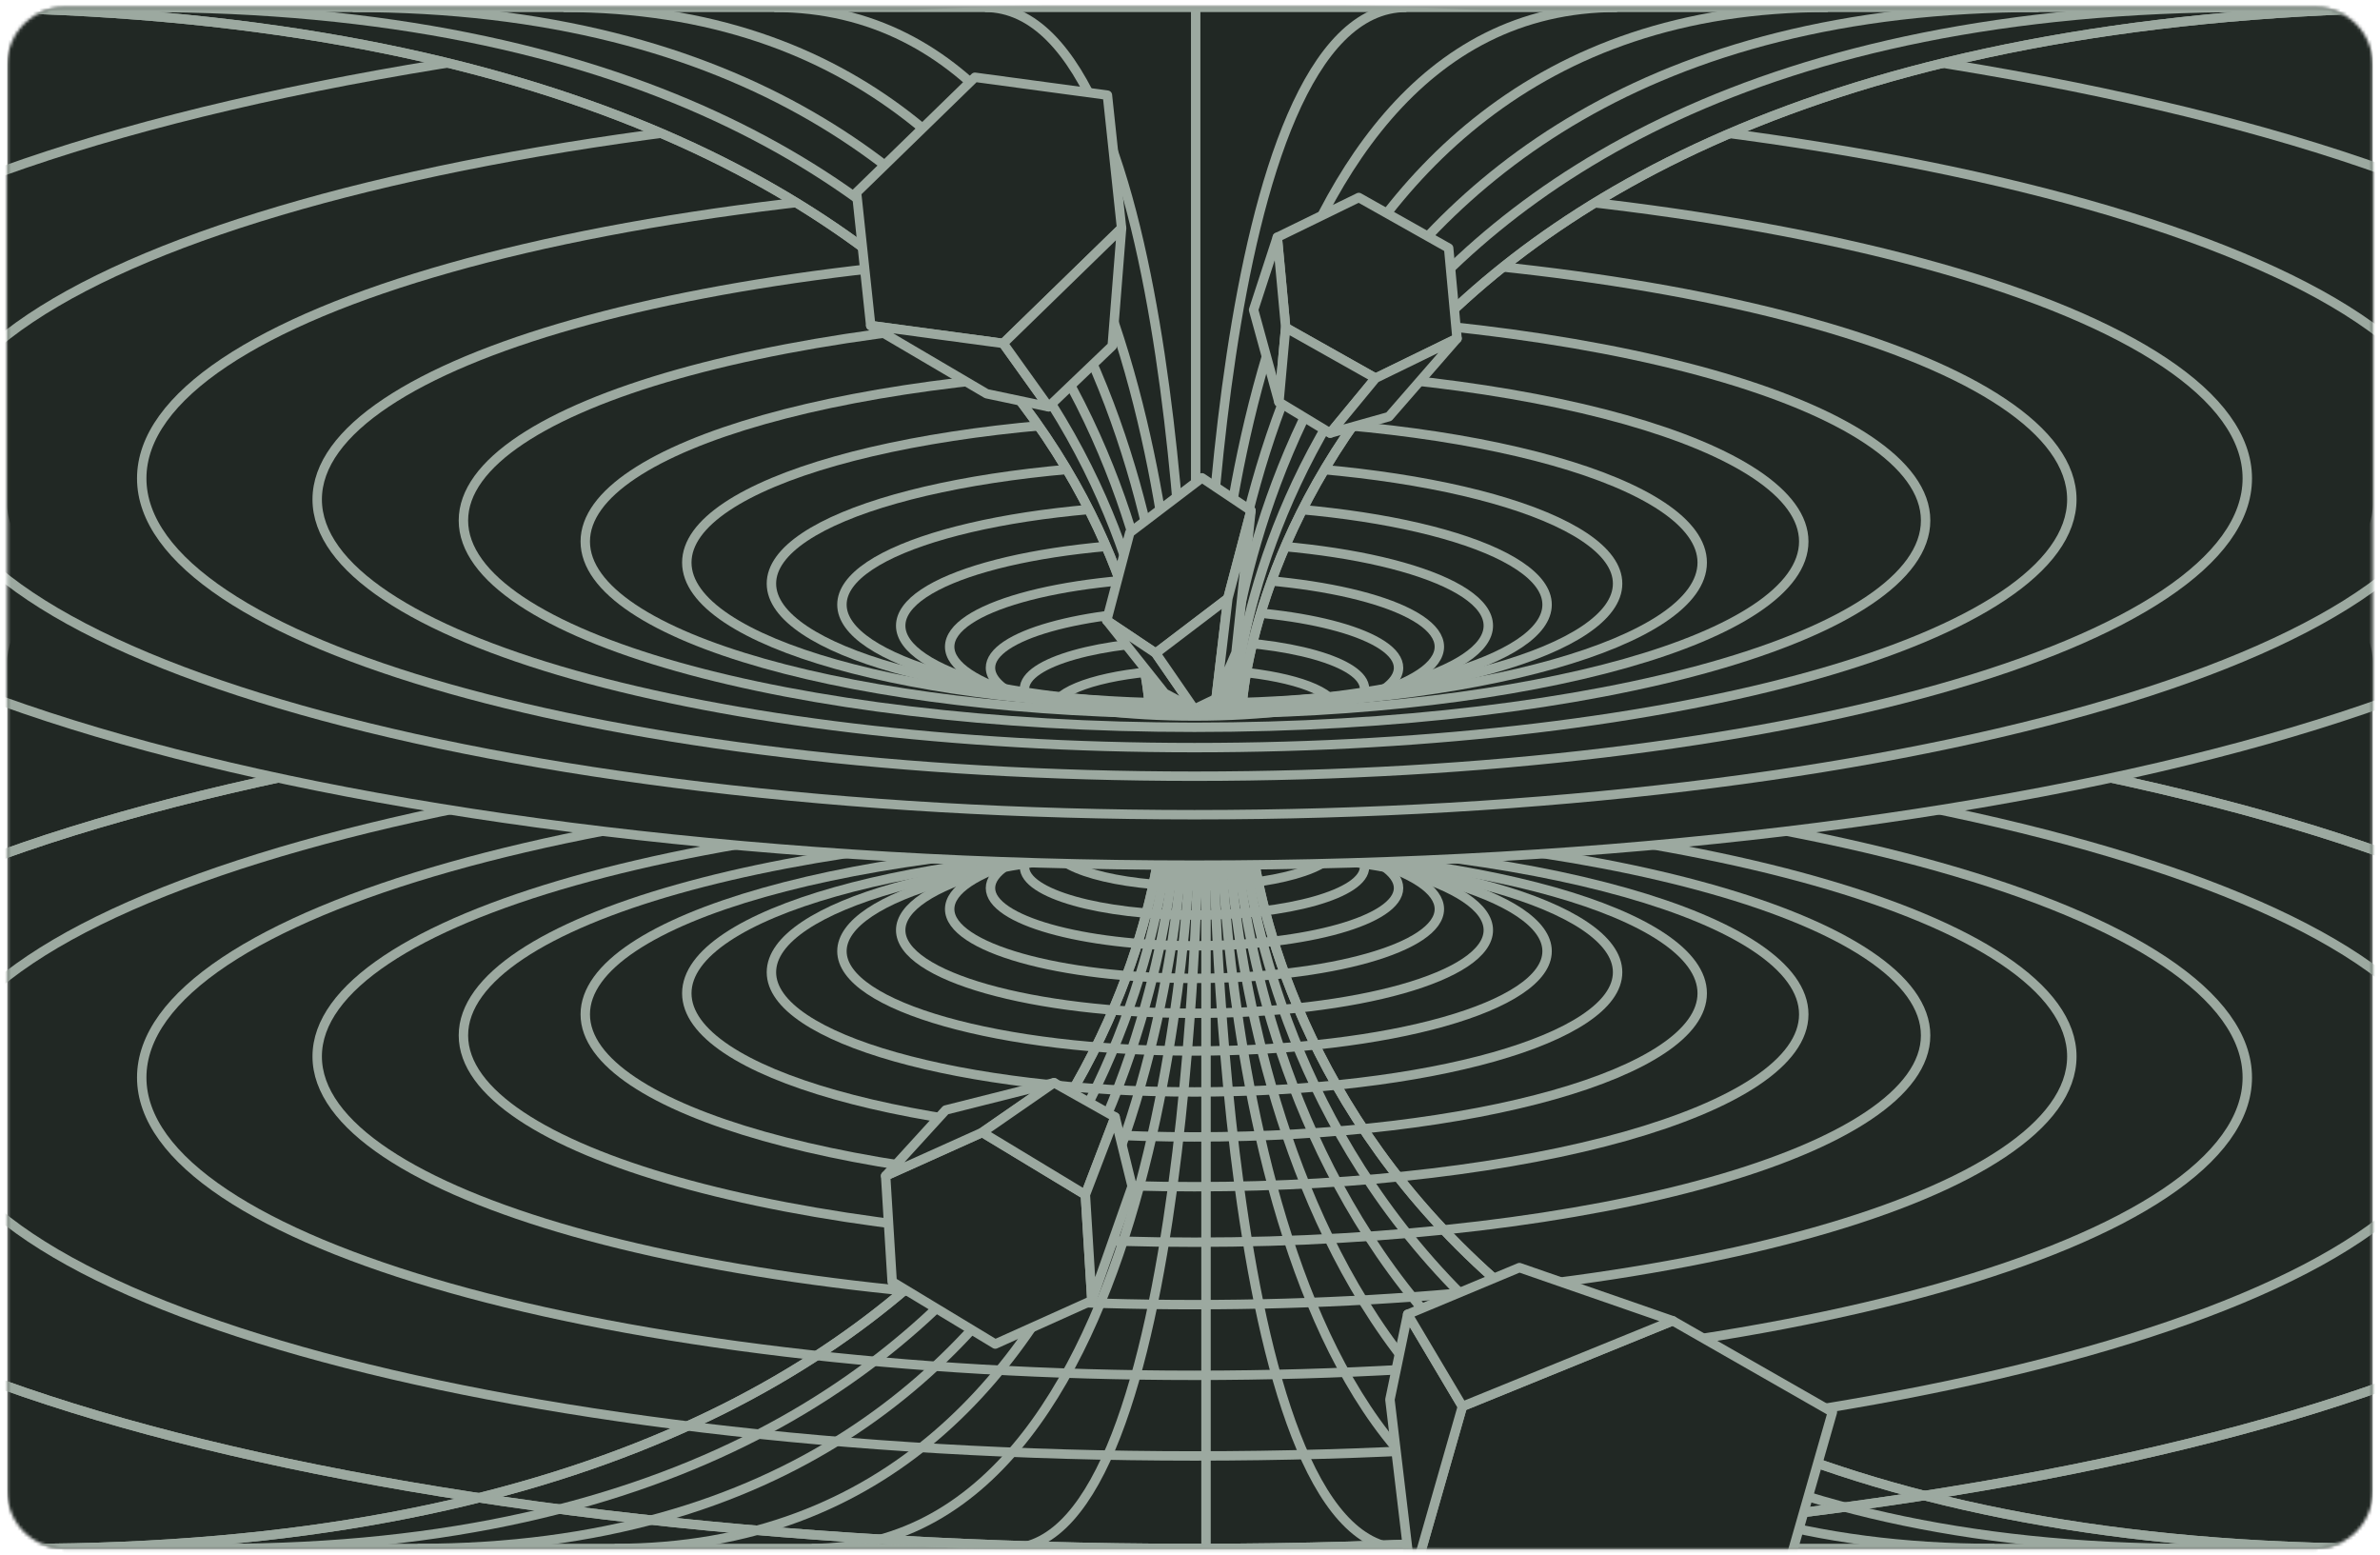 <svg width="758" height="495" viewBox="0 0 758 495" fill="none" xmlns="http://www.w3.org/2000/svg">
<mask id="mask0_675_144" style="mask-type:luminance" maskUnits="userSpaceOnUse" x="2" y="2" width="754" height="492">
<path d="M737.605 493.049H20.394C10.408 493.049 2.313 484.949 2.313 474.956V20.44C2.313 10.448 10.408 2.348 20.394 2.348H737.606C747.592 2.348 755.687 10.448 755.687 20.44V474.956C755.686 484.948 747.591 493.049 737.605 493.049Z" fill="white"/>
</mask>
<g mask="url(#mask0_675_144)">
<path d="M737.605 507.423H20.394C10.408 507.423 2.313 499.323 2.313 489.33V210.616C2.313 200.623 10.408 192.523 20.394 192.523H737.606C747.592 192.523 755.687 200.623 755.687 210.616V489.33C755.686 499.322 747.591 507.423 737.605 507.423Z" fill="#212824"/>
</g>
<mask id="mask1_675_144" style="mask-type:luminance" maskUnits="userSpaceOnUse" x="2" y="2" width="754" height="492">
<path d="M737.605 493.049H20.394C10.408 493.049 2.313 484.949 2.313 474.956V20.44C2.313 10.448 10.408 2.348 20.394 2.348H737.606C747.592 2.348 755.687 10.448 755.687 20.44V474.956C755.686 484.948 747.591 493.049 737.605 493.049Z" fill="white"/>
</mask>
<g mask="url(#mask1_675_144)">
<path d="M737.605 178.821H20.394C10.408 178.821 2.313 170.721 2.313 160.729V-117.986C2.313 -127.978 10.408 -136.078 20.394 -136.078H737.606C747.592 -136.078 755.687 -127.978 755.687 -117.986V160.729C755.686 170.72 747.591 178.821 737.605 178.821Z" fill="#212824"/>
</g>
<mask id="mask2_675_144" style="mask-type:luminance" maskUnits="userSpaceOnUse" x="2" y="2" width="754" height="492">
<path d="M737.605 493.049H20.394C10.408 493.049 2.313 484.949 2.313 474.956V20.44C2.313 10.448 10.408 2.348 20.394 2.348H737.606C747.592 2.348 755.687 10.448 755.687 20.44V474.956C755.686 484.948 747.591 493.049 737.605 493.049Z" fill="white"/>
</mask>
<g mask="url(#mask2_675_144)">
<path d="M370.198 262.414C370.198 262.414 358.681 493.049 7.41 493.049H760.784C409.514 493.049 397.996 262.414 397.996 262.414H370.198Z" fill="#212824" stroke="#9CA9A0" stroke-width="3" stroke-miterlimit="10"/>
<path d="M397.996 262.414C397.996 262.414 409.514 493.049 760.784 493.049" stroke="#9CA9A0" stroke-width="3" stroke-miterlimit="10"/>
<path d="M698.003 493.049C405.277 493.049 395.68 262.414 395.68 262.414" stroke="#9CA9A0" stroke-width="3" stroke-miterlimit="10"/>
<path d="M635.222 493.049C401.042 493.049 393.364 262.414 393.364 262.414" stroke="#9CA9A0" stroke-width="3" stroke-miterlimit="10"/>
<path d="M572.44 493.049C396.805 493.049 391.047 262.414 391.047 262.414" stroke="#9CA9A0" stroke-width="3" stroke-miterlimit="10"/>
<path d="M509.659 493.049C392.569 493.049 388.729 262.414 388.729 262.414" stroke="#9CA9A0" stroke-width="3" stroke-miterlimit="10"/>
<path d="M446.879 493.049C388.333 493.049 386.414 262.414 386.414 262.414" stroke="#9CA9A0" stroke-width="3" stroke-miterlimit="10"/>
<path d="M384.098 493.049V262.414" stroke="#9CA9A0" stroke-width="3" stroke-miterlimit="10"/>
<path d="M370.198 262.414C370.198 262.414 358.68 493.049 7.41 493.049" stroke="#9CA9A0" stroke-width="3" stroke-miterlimit="10"/>
<path d="M70.192 493.049C362.918 493.049 372.515 262.414 372.515 262.414" stroke="#9CA9A0" stroke-width="3" stroke-miterlimit="10"/>
<path d="M132.973 493.049C367.153 493.049 374.831 262.414 374.831 262.414" stroke="#9CA9A0" stroke-width="3" stroke-miterlimit="10"/>
<path d="M195.754 493.049C371.39 493.049 377.147 262.414 377.147 262.414" stroke="#9CA9A0" stroke-width="3" stroke-miterlimit="10"/>
<path d="M258.535 493.049C375.625 493.049 379.465 262.414 379.465 262.414" stroke="#9CA9A0" stroke-width="3" stroke-miterlimit="10"/>
<path d="M321.315 493.049C379.861 493.049 381.78 262.414 381.78 262.414" stroke="#9CA9A0" stroke-width="3" stroke-miterlimit="10"/>
</g>
<mask id="mask3_675_144" style="mask-type:luminance" maskUnits="userSpaceOnUse" x="2" y="2" width="754" height="492">
<path d="M737.605 493.049H20.394C10.408 493.049 2.313 484.949 2.313 474.956V20.44C2.313 10.448 10.408 2.348 20.394 2.348H737.606C747.592 2.348 755.687 10.448 755.687 20.44V474.956C755.686 484.948 747.591 493.049 737.605 493.049Z" fill="white"/>
</mask>
<g mask="url(#mask3_675_144)">
<path d="M380.438 493.047C647.096 493.047 863.266 431.906 863.266 356.485C863.266 281.063 647.096 219.922 380.438 219.922C113.779 219.922 -102.391 281.063 -102.391 356.485C-102.391 431.906 113.779 493.047 380.438 493.047Z" stroke="#9CA9A0" stroke-width="3" stroke-miterlimit="10"/>
<path d="M380.437 282.124C405.36 282.124 425.564 276.41 425.564 269.361C425.564 262.312 405.36 256.598 380.437 256.598C355.515 256.598 335.311 262.312 335.311 269.361C335.311 276.41 355.515 282.124 380.437 282.124Z" stroke="#9CA9A0" stroke-width="3" stroke-miterlimit="10"/>
<path d="M380.438 291.379C410.346 291.379 434.591 284.521 434.591 276.062C434.591 267.603 410.346 260.746 380.438 260.746C350.53 260.746 326.285 267.603 326.285 276.062C326.285 284.521 350.53 291.379 380.438 291.379Z" stroke="#9CA9A0" stroke-width="3" stroke-miterlimit="10"/>
<path d="M380.437 301.145C416.326 301.145 445.42 292.917 445.42 282.766C445.42 272.615 416.326 264.387 380.437 264.387C344.548 264.387 315.454 272.615 315.454 282.766C315.454 292.917 344.548 301.145 380.437 301.145Z" stroke="#9CA9A0" stroke-width="3" stroke-miterlimit="10"/>
<path d="M380.438 311.522C423.505 311.522 458.417 301.647 458.417 289.466C458.417 277.285 423.505 267.41 380.438 267.41C337.371 267.41 302.458 277.285 302.458 289.466C302.458 301.647 337.371 311.522 380.438 311.522Z" stroke="#9CA9A0" stroke-width="3" stroke-miterlimit="10"/>
<path d="M380.437 322.637C432.118 322.637 474.013 310.787 474.013 296.17C474.013 281.553 432.118 269.703 380.437 269.703C328.757 269.703 286.862 281.553 286.862 296.17C286.862 310.787 328.757 322.637 380.437 322.637Z" stroke="#9CA9A0" stroke-width="3" stroke-miterlimit="10"/>
<path d="M380.437 334.631C442.453 334.631 492.728 320.411 492.728 302.87C492.728 285.329 442.453 271.109 380.437 271.109C318.421 271.109 268.146 285.329 268.146 302.87C268.146 320.411 318.421 334.631 380.437 334.631Z" stroke="#9CA9A0" stroke-width="3" stroke-miterlimit="10"/>
<path d="M380.437 347.685C454.857 347.685 515.186 330.622 515.186 309.573C515.186 288.524 454.857 271.461 380.437 271.461C306.018 271.461 245.688 288.524 245.688 309.573C245.688 330.622 306.018 347.685 380.437 347.685Z" stroke="#9CA9A0" stroke-width="3" stroke-miterlimit="10"/>
<path d="M380.437 362.008C469.741 362.008 542.135 341.532 542.135 316.273C542.135 291.015 469.741 270.539 380.437 270.539C291.134 270.539 218.739 291.015 218.739 316.273C218.739 341.532 291.134 362.008 380.437 362.008Z" stroke="#9CA9A0" stroke-width="3" stroke-miterlimit="10"/>
<path d="M380.438 377.858C487.602 377.858 574.476 353.286 574.476 322.976C574.476 292.665 487.602 268.094 380.438 268.094C273.273 268.094 186.399 292.665 186.399 322.976C186.399 353.286 273.273 377.858 380.438 377.858Z" stroke="#9CA9A0" stroke-width="3" stroke-miterlimit="10"/>
<path d="M380.438 493.047C647.096 493.047 863.266 431.906 863.266 356.485C863.266 281.063 647.096 219.922 380.438 219.922C113.779 219.922 -102.391 281.063 -102.391 356.485C-102.391 431.906 113.779 493.047 380.438 493.047Z" stroke="#9CA9A0" stroke-width="3" stroke-miterlimit="10"/>
<path d="M380.438 395.536C509.035 395.536 613.284 366.05 613.284 329.678C613.284 293.306 509.035 263.82 380.438 263.82C251.84 263.82 147.592 293.306 147.592 329.678C147.592 366.05 251.84 395.536 380.438 395.536Z" stroke="#9CA9A0" stroke-width="3" stroke-miterlimit="10"/>
<path d="M380.438 415.41C534.754 415.41 659.852 380.027 659.852 336.381C659.852 292.734 534.754 257.352 380.438 257.352C226.121 257.352 101.023 292.734 101.023 336.381C101.023 380.027 226.121 415.41 380.438 415.41Z" stroke="#9CA9A0" stroke-width="3" stroke-miterlimit="10"/>
<path d="M380.437 437.916C565.617 437.916 715.735 395.457 715.735 343.081C715.735 290.705 565.617 248.246 380.437 248.246C195.258 248.246 45.14 290.705 45.14 343.081C45.14 395.457 195.258 437.916 380.437 437.916Z" stroke="#9CA9A0" stroke-width="3" stroke-miterlimit="10"/>
<path d="M380.438 463.585C602.654 463.585 782.795 412.634 782.795 349.783C782.795 286.932 602.654 235.98 380.438 235.98C158.222 235.98 -21.92 286.932 -21.92 349.783C-21.92 412.634 158.222 463.585 380.438 463.585Z" stroke="#9CA9A0" stroke-width="3" stroke-miterlimit="10"/>
</g>
<mask id="mask4_675_144" style="mask-type:luminance" maskUnits="userSpaceOnUse" x="2" y="2" width="754" height="492">
<path d="M737.605 493.049H20.394C10.408 493.049 2.313 484.949 2.313 474.956V20.44C2.313 10.448 10.408 2.348 20.394 2.348H737.606C747.592 2.348 755.687 10.448 755.687 20.44V474.956C755.686 484.948 747.591 493.049 737.605 493.049Z" fill="white"/>
</mask>
<g mask="url(#mask4_675_144)">
<path d="M316.973 427.959L284.134 408.104L282.064 374.409L312.835 360.57L345.674 380.425L347.744 414.119L316.973 427.959Z" fill="#212824" stroke="#9CA9A0" stroke-width="3" stroke-miterlimit="10" stroke-linecap="round" stroke-linejoin="round"/>
<path d="M282.064 374.408L301.209 353.429L335.691 344.746L312.835 360.569L282.064 374.408Z" fill="#212824" stroke="#9CA9A0" stroke-width="3" stroke-miterlimit="10" stroke-linecap="round" stroke-linejoin="round"/>
<path d="M345.674 380.424L312.835 360.569L335.691 344.746L355.139 355.678L345.674 380.424Z" fill="#212824" stroke="#9CA9A0" stroke-width="3" stroke-miterlimit="10" stroke-linecap="round" stroke-linejoin="round"/>
<path d="M347.744 414.116L360.569 377.724L355.14 355.676L345.675 380.422L347.744 414.116Z" fill="#212824" stroke="#9CA9A0" stroke-width="3" stroke-miterlimit="10" stroke-linecap="round" stroke-linejoin="round"/>
</g>
<mask id="mask5_675_144" style="mask-type:luminance" maskUnits="userSpaceOnUse" x="2" y="2" width="754" height="492">
<path d="M737.605 493.049H20.394C10.408 493.049 2.313 484.949 2.313 474.956V20.44C2.313 10.448 10.408 2.348 20.394 2.348H737.606C747.592 2.348 755.687 10.448 755.687 20.44V474.956C755.686 484.948 747.591 493.049 737.605 493.049Z" fill="white"/>
</mask>
<g mask="url(#mask5_675_144)">
<path d="M380.438 275.473C647.096 275.473 863.266 214.332 863.266 138.91C863.266 63.489 647.096 2.348 380.438 2.348C113.779 2.348 -102.391 63.489 -102.391 138.91C-102.391 214.332 113.779 275.473 380.438 275.473Z" fill="#212824" stroke="#9CA9A0" stroke-width="3" stroke-miterlimit="10"/>
<path d="M336.988 222.573C342.321 217.205 359.755 213.27 380.437 213.27C400.251 213.27 417.082 216.881 423.15 221.904" stroke="#9CA9A0" stroke-width="3" stroke-miterlimit="10"/>
<path d="M326.285 219.332C326.285 210.873 350.53 204.016 380.438 204.016C410.346 204.016 434.591 210.873 434.591 219.332" stroke="#9CA9A0" stroke-width="3" stroke-miterlimit="10"/>
<path d="M323.685 221.59C318.442 218.939 315.454 215.883 315.454 212.629C315.454 202.478 344.548 194.25 380.437 194.25C416.327 194.25 445.42 202.478 445.42 212.629C445.42 216.078 442.063 219.304 436.223 222.061" stroke="#9CA9A0" stroke-width="3" stroke-miterlimit="10"/>
<path d="M380.438 227.987C423.505 227.987 458.417 218.112 458.417 205.931C458.417 193.75 423.505 183.875 380.438 183.875C337.371 183.875 302.458 193.75 302.458 205.931C302.458 218.112 337.371 227.987 380.438 227.987Z" stroke="#9CA9A0" stroke-width="3" stroke-miterlimit="10"/>
<path d="M380.437 225.695C432.118 225.695 474.013 213.846 474.013 199.228C474.013 184.611 432.118 172.762 380.437 172.762C328.757 172.762 286.862 184.611 286.862 199.228C286.862 213.846 328.757 225.695 380.437 225.695Z" stroke="#9CA9A0" stroke-width="3" stroke-miterlimit="10"/>
<path d="M380.437 224.287C442.453 224.287 492.728 210.067 492.728 192.526C492.728 174.985 442.453 160.766 380.437 160.766C318.421 160.766 268.146 174.985 268.146 192.526C268.146 210.067 318.421 224.287 380.437 224.287Z" stroke="#9CA9A0" stroke-width="3" stroke-miterlimit="10"/>
<path d="M380.437 223.935C454.857 223.935 515.186 206.872 515.186 185.823C515.186 164.774 454.857 147.711 380.437 147.711C306.018 147.711 245.688 164.774 245.688 185.823C245.688 206.872 306.018 223.935 380.437 223.935Z" stroke="#9CA9A0" stroke-width="3" stroke-miterlimit="10"/>
<path d="M380.437 224.856C469.741 224.856 542.135 204.38 542.135 179.121C542.135 153.863 469.741 133.387 380.437 133.387C291.134 133.387 218.739 153.863 218.739 179.121C218.739 204.38 291.134 224.856 380.437 224.856Z" stroke="#9CA9A0" stroke-width="3" stroke-miterlimit="10"/>
<path d="M380.438 227.303C487.602 227.303 574.476 202.732 574.476 172.421C574.476 142.111 487.602 117.539 380.438 117.539C273.273 117.539 186.399 142.111 186.399 172.421C186.399 202.732 273.273 227.303 380.438 227.303Z" stroke="#9CA9A0" stroke-width="3" stroke-miterlimit="10"/>
<path d="M380.438 231.575C509.035 231.575 613.284 202.09 613.284 165.717C613.284 129.345 509.035 99.859 380.438 99.859C251.84 99.859 147.592 129.345 147.592 165.717C147.592 202.09 251.84 231.575 380.438 231.575Z" stroke="#9CA9A0" stroke-width="3" stroke-miterlimit="10"/>
<path d="M380.438 238.047C534.754 238.047 659.852 202.664 659.852 159.018C659.852 115.371 534.754 79.988 380.438 79.988C226.121 79.988 101.023 115.371 101.023 159.018C101.023 202.664 226.121 238.047 380.438 238.047Z" stroke="#9CA9A0" stroke-width="3" stroke-miterlimit="10"/>
<path d="M380.437 247.15C565.617 247.15 715.735 204.691 715.735 152.315C715.735 99.939 565.617 57.48 380.437 57.48C195.258 57.48 45.14 99.939 45.14 152.315C45.14 204.691 195.258 247.15 380.437 247.15Z" stroke="#9CA9A0" stroke-width="3" stroke-miterlimit="10"/>
<path d="M380.438 259.413C602.654 259.413 782.795 208.462 782.795 145.611C782.795 82.76 602.654 31.809 380.438 31.809C158.222 31.809 -21.92 82.76 -21.92 145.611C-21.92 208.462 158.222 259.413 380.438 259.413Z" stroke="#9CA9A0" stroke-width="3" stroke-miterlimit="10"/>
</g>
<mask id="mask6_675_144" style="mask-type:luminance" maskUnits="userSpaceOnUse" x="2" y="2" width="754" height="492">
<path d="M737.605 493.049H20.394C10.408 493.049 2.313 484.949 2.313 474.956V20.44C2.313 10.448 10.408 2.348 20.394 2.348H737.606C747.592 2.348 755.687 10.448 755.687 20.44V474.956C755.686 484.948 747.591 493.049 737.605 493.049Z" fill="white"/>
</mask>
<g mask="url(#mask6_675_144)">
<path d="M567.472 505.956L500.489 533.227L449.634 504.156L465.763 447.817L532.746 420.547L583.6 449.617L567.472 505.956Z" fill="#212824" stroke="#9CA9A0" stroke-width="3" stroke-miterlimit="10" stroke-linejoin="round"/>
<path d="M449.633 504.155L442.676 445.637L448.325 418.477L465.762 447.815L449.633 504.155Z" fill="#212824" stroke="#9CA9A0" stroke-width="3" stroke-miterlimit="10" stroke-linecap="round" stroke-linejoin="round"/>
<path d="M532.745 420.546L465.762 447.816L448.325 418.477L483.913 403.617L532.745 420.546Z" fill="#212824" stroke="#9CA9A0" stroke-width="3" stroke-miterlimit="10" stroke-linecap="round" stroke-linejoin="round"/>
</g>
<mask id="mask7_675_144" style="mask-type:luminance" maskUnits="userSpaceOnUse" x="2" y="2" width="754" height="492">
<path d="M737.605 493.049H20.394C10.408 493.049 2.313 484.949 2.313 474.956V20.44C2.313 10.448 10.408 2.348 20.394 2.348H737.606C747.592 2.348 755.687 10.448 755.687 20.44V474.956C755.686 484.948 747.591 493.049 737.605 493.049Z" fill="white"/>
</mask>
<g mask="url(#mask7_675_144)">
<path d="M395.668 223.862C395.668 223.862 407.981 2.348 783.533 2.348H-21.918C353.634 2.348 365.947 223.862 365.947 223.862H395.668Z" fill="#212824" stroke="#9CA9A0" stroke-width="3" stroke-miterlimit="10"/>
<path d="M365.948 223.862C365.948 223.862 353.635 2.348 -21.917 2.348" stroke="#9CA9A0" stroke-width="3" stroke-miterlimit="10"/>
<path d="M45.203 2.348C358.163 2.348 368.424 223.862 368.424 223.862" stroke="#9CA9A0" stroke-width="3" stroke-miterlimit="10"/>
<path d="M112.324 2.348C362.692 2.348 370.901 223.862 370.901 223.862" stroke="#9CA9A0" stroke-width="3" stroke-miterlimit="10"/>
<path d="M179.445 2.348C367.221 2.348 373.377 223.862 373.377 223.862" stroke="#9CA9A0" stroke-width="3" stroke-miterlimit="10"/>
<path d="M246.566 2.348C371.75 2.348 375.855 223.862 375.855 223.862" stroke="#9CA9A0" stroke-width="3" stroke-miterlimit="10"/>
<path d="M313.687 2.348C376.279 2.348 378.331 223.862 378.331 223.862" stroke="#9CA9A0" stroke-width="3" stroke-miterlimit="10"/>
<path d="M380.808 2.348V223.861" stroke="#9CA9A0" stroke-width="3" stroke-miterlimit="10"/>
<path d="M395.668 223.862C395.668 223.862 407.981 2.348 783.533 2.348" stroke="#9CA9A0" stroke-width="3" stroke-miterlimit="10"/>
<path d="M716.412 2.348C403.452 2.348 393.191 223.862 393.191 223.862" stroke="#9CA9A0" stroke-width="3" stroke-miterlimit="10"/>
<path d="M649.29 2.348C398.923 2.348 390.714 223.862 390.714 223.862" stroke="#9CA9A0" stroke-width="3" stroke-miterlimit="10"/>
<path d="M582.17 2.348C394.394 2.348 388.237 223.862 388.237 223.862" stroke="#9CA9A0" stroke-width="3" stroke-miterlimit="10"/>
<path d="M515.049 2.348C389.865 2.348 385.761 223.862 385.761 223.862" stroke="#9CA9A0" stroke-width="3" stroke-miterlimit="10"/>
<path d="M447.928 2.348C385.336 2.348 383.284 223.862 383.284 223.862" stroke="#9CA9A0" stroke-width="3" stroke-miterlimit="10"/>
</g>
<mask id="mask8_675_144" style="mask-type:luminance" maskUnits="userSpaceOnUse" x="2" y="2" width="754" height="492">
<path d="M737.605 493.049H20.394C10.408 493.049 2.313 484.949 2.313 474.956V20.44C2.313 10.448 10.408 2.348 20.394 2.348H737.606C747.592 2.348 755.687 10.448 755.687 20.44V474.956C755.686 484.948 747.591 493.049 737.605 493.049Z" fill="white"/>
</mask>
<g mask="url(#mask8_675_144)">
<path d="M398.425 162.593L391.066 190.52L368.087 207.997L352.466 197.545L359.825 169.617L382.804 152.141L398.425 162.593Z" fill="#212824" stroke="#9CA9A0" stroke-width="3" stroke-miterlimit="10" stroke-linecap="round" stroke-linejoin="round"/>
<path d="M352.466 197.543L370.917 220.739L380.365 225.799L368.087 207.995L352.466 197.543Z" fill="#212824" stroke="#9CA9A0" stroke-width="3" stroke-miterlimit="10" stroke-linecap="round" stroke-linejoin="round"/>
<path d="M391.067 190.52L368.087 207.996L380.366 225.8L387.294 222.462L391.067 190.52Z" fill="#212824" stroke="#9CA9A0" stroke-width="3" stroke-miterlimit="10" stroke-linecap="round" stroke-linejoin="round"/>
<path d="M398.425 162.594L391.067 190.521L387.294 222.464L393.648 207.803L398.425 162.594Z" fill="#212824" stroke="#9CA9A0" stroke-width="3" stroke-miterlimit="10" stroke-linecap="round" stroke-linejoin="round"/>
</g>
<mask id="mask9_675_144" style="mask-type:luminance" maskUnits="userSpaceOnUse" x="2" y="2" width="754" height="492">
<path d="M737.605 493.049H20.394C10.408 493.049 2.313 484.949 2.313 474.956V20.44C2.313 10.448 10.408 2.348 20.394 2.348H737.606C747.592 2.348 755.687 10.448 755.687 20.44V474.956C755.686 484.948 747.591 493.049 737.605 493.049Z" fill="white"/>
</mask>
<g mask="url(#mask9_675_144)">
<path d="M310.496 24.605L272.804 61.287L277.313 103.658L319.515 109.348L357.207 72.666L352.697 30.295L310.496 24.605Z" fill="#212824" stroke="#9CA9A0" stroke-width="3" stroke-miterlimit="10" stroke-linejoin="round"/>
<path d="M277.313 103.66L314.23 125.37L333.954 129.53L319.516 109.35L277.313 103.66Z" fill="#212824" stroke="#9CA9A0" stroke-width="3" stroke-miterlimit="10" stroke-linecap="round" stroke-linejoin="round"/>
<path d="M357.208 72.664L319.516 109.347L333.954 129.526L354.226 110.146L357.208 72.664Z" fill="#212824" stroke="#9CA9A0" stroke-width="3" stroke-miterlimit="10" stroke-linecap="round" stroke-linejoin="round"/>
</g>
<mask id="mask10_675_144" style="mask-type:luminance" maskUnits="userSpaceOnUse" x="2" y="2" width="754" height="492">
<path d="M737.605 493.049H20.394C10.408 493.049 2.313 484.949 2.313 474.956V20.44C2.313 10.448 10.408 2.348 20.394 2.348H737.606C747.592 2.348 755.687 10.448 755.687 20.44V474.956C755.686 484.948 747.591 493.049 737.605 493.049Z" fill="white"/>
</mask>
<g mask="url(#mask10_675_144)">
<path d="M461.379 78.997L432.758 62.887L406.803 75.545L409.47 104.314L438.091 120.425L464.046 107.766L461.379 78.997Z" fill="#212824" stroke="#9CA9A0" stroke-width="3" stroke-miterlimit="10" stroke-linecap="round" stroke-linejoin="round"/>
<path d="M406.803 75.547L399.254 98.659L407.323 128.022L409.47 104.316L406.803 75.547Z" fill="#212824" stroke="#9CA9A0" stroke-width="3" stroke-miterlimit="10" stroke-linecap="round" stroke-linejoin="round"/>
<path d="M438.09 120.423L409.469 104.312L407.323 128.018L423.657 137.908L438.09 120.423Z" fill="#212824" stroke="#9CA9A0" stroke-width="3" stroke-miterlimit="10" stroke-linecap="round" stroke-linejoin="round"/>
<path d="M464.045 107.766L442.359 132.663L423.657 137.909L438.09 120.424L464.045 107.766Z" fill="#212824" stroke="#9CA9A0" stroke-width="3" stroke-miterlimit="10" stroke-linecap="round" stroke-linejoin="round"/>
</g></svg>

